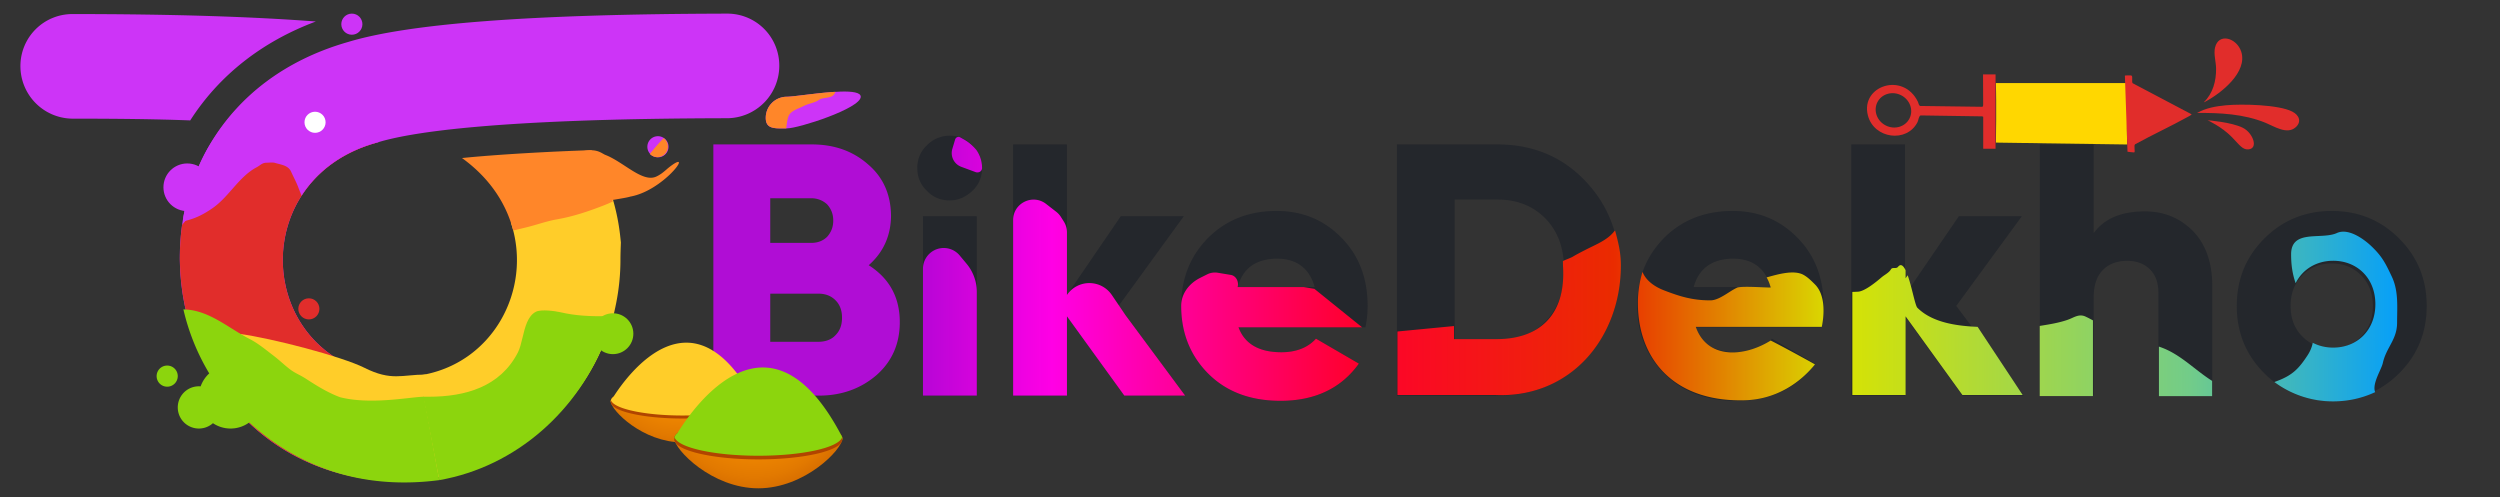 <svg xmlns="http://www.w3.org/2000/svg" width="176" height="35" fill="none" viewBox="0 0 176 35"><rect x="0" y="0" width="176" height="35" fill="#333333" stroke="none"/><g clip-path="url(#clip0_82_100)"><path fill="#CD34F7" d="M28.828 33.895c-18.578.4-22.614-25.696-4.344-30.933C28.735 1.668 37.239.99 51.196.959a3.655 3.655 0 0 1 3.666 3.666 3.696 3.696 0 0 1-3.635 3.698c-17.038.03-22.584 1.078-24.617 1.694-9.336 2.496-8.689 15.035.523 16.453l1.695 7.425ZM22.235 1.514C17.798 1.174 12.129.99 5.105.99a3.655 3.655 0 0 0-3.667 3.666 3.696 3.696 0 0 0 3.636 3.697c3.142 0 5.915.031 8.318.124 2.034-3.174 5.053-5.546 8.843-6.963Z"/><path fill="#E12D2B" d="M21.15 13.904c1.087-1.76 2.897-3.202 5.46-3.887l-8.812.026-4.976 5.779c-1.238 8.72 4.683 18.317 16.006 18.073l-1.695-7.425c-6.683-1.029-8.859-7.912-5.984-12.566Z"/><path fill="#CD34F7" d="M60.597 6.81c0 .82-4.383 2.23-5.204 2.23l-.193.001h-.004c-.728.006-1.29.01-1.29-.744 0-.822.666-1.487 1.487-1.487.212 0 .663-.055 1.215-.123 1.581-.193 3.989-.486 3.989.123Z"/><path fill="#FF8629" d="M58.82 6.464a.83.83 0 0 1-.154.239c-.124.123-.333.156-.54.189-.19.03-.378.06-.5.157-.117.093-.345.165-.569.235a2.923 2.923 0 0 0-.447.164c-.086.045-.186.089-.291.134-.301.13-.637.274-.775.534-.103.195-.163.596-.19.923l-.151.001h-.005c-.728.006-1.29.01-1.29-.744 0-.821.666-1.487 1.487-1.487.213 0 .664-.055 1.216-.122.67-.082 1.488-.182 2.208-.223Z"/><path fill="#FFCD29" fill-rule="evenodd" d="M42.102 11.404a15.123 15.123 0 0 1 1.576 5.36l.033.307c-.017.437-.032.846-.031 1.204 0 1.032-.101 2.04-.292 3.015-.178.905-.33 1.484-.709 2.487-1.916 5.073-6.404 8.886-11.874 9.846l-1.268-7.195c5.153-.784 7.961-6.044 6.448-10.703.617-1.542 1.83-3.385 6.102-4.318l.015-.003Z" clip-rule="evenodd"/><path fill="#FFCD29" d="M25.65 25.89c1.918.96 2.637.48 4.315.48l.96.48-.24 2.397-6.473.479-6.233-3.596-1.199-2.637c2.397.32 7.289 1.607 8.87 2.397Z"/><path fill="#CD34F7" d="M46.291 11.076a.744.744 0 1 0 0-1.487.744.744 0 0 0 0 1.487Z"/><path fill="#FF8629" d="M45.747 10.836c.316-.387.632-.771.978-1.11a.742.742 0 1 1-.978 1.11Z"/><path fill="#FF8629" fill-rule="evenodd" d="M36.131 16.23c-.481-1.876-1.641-3.685-3.606-5.104 2.403-.246 6.193-.462 9.12-.554.16.272.313.55.456.832a.321.321 0 0 0-.011.003c.435.883.788 1.814 1.05 2.782-.218.1-.437.195-.657.28-1.075.419-2.15.778-3.295.977-.428.074-.858.2-1.283.325-.192.056-.383.112-.573.163-.23.062-.471.12-.716.178-.16.038-.323.077-.485.118Z" clip-rule="evenodd"/><path fill="#FF8629" d="M40.513 10.788c-.653.79-.186 1.295-1.152 1.617-1.197.399-3.665.03-4.256 1.014.813.351.907 2.058 1.812 1.684 1.195-.494 2.112.634 4.555-.48-.102-.375 2.334-.601 2.906-.784 2.269-.403 4.367-3.203 2.966-2.24a4.92 4.92 0 0 0-.441.349c-.203.174-.39.335-.693.479-.969.458-2.291-1.015-3.588-1.52-.322-.125-.67-.599-2.109-.12Z"/><path fill="#8CD50D" d="M42.64 22.266c-1.125 0-2.089-.028-3.18-.283-.364-.085-1.36-.222-1.727-.038-.58.29-.771 1.086-.948 1.825-.093.39-.183.764-.324 1.04-1.246 2.43-3.708 3.12-6.268 3.12l-.394.002 1.125 5.87c5.47-.96 9.836-4.952 11.752-10.025-.005-.284.234-.763-.037-1.511Z"/><path fill="#8CD50D" d="M17.547 29.74c2.145 1.975 6.51 4.96 13.377 4.061l-1.085-5.87c-.84-.006-3.71.596-5.905.031-.875-.328-1.648-.812-2.43-1.32a5.964 5.964 0 0 0-.458-.26c-.202-.107-.404-.214-.588-.351-.218-.162-.423-.34-.628-.517a11.55 11.55 0 0 0-.576-.477c-.104-.078-.207-.158-.31-.238-.432-.336-.872-.677-1.355-.925-.419-.214-.832-.473-1.25-.733-.81-.506-1.634-1.021-2.53-1.24a3.908 3.908 0 0 0-.898-.119 15.49 15.49 0 0 0 1.82 4.506c-.271.247-.481.56-.605.912a1.743 1.743 0 0 0-.125-.005 1.487 1.487 0 1 0 .99 2.597 2.22 2.22 0 0 0 1.24.377c.492 0 .947-.16 1.316-.429ZM12.514 26.452a.744.744 0 1 1-1.487 0 .744.744 0 0 1 1.487 0Z"/><path fill="#CD34F7" d="M26.636 10.009a1.664 1.664 0 0 0-.026.008c-2.5.668-4.284 2.056-5.38 3.759a32.148 32.148 0 0 1-.244-.619c-.088-.229-.19-.437-.292-.648-.065-.134-.132-.27-.195-.413-.167-.375-.526-.467-.884-.559a5.469 5.469 0 0 1-.249-.067c-.124-.039-.278-.03-.422-.022-.058.003-.114.007-.166.007-.227 0-.35.086-.493.186-.065.045-.133.092-.216.136-.685.36-1.206.952-1.727 1.545-.43.488-.86.976-1.382 1.335-.689.474-1.262.753-2.06.925.017-.104.014-.197.005-.285.29-1.644.837-3.249 1.654-4.741 2.257-3.948 6.191-6.814 10.83-7.628l1.247 7.08Z"/><circle cx="22.179" cy="8.609" r=".743" fill="#fff"/><circle cx="24.771" cy="1.702" r=".743" fill="#CD34F7"/><circle cx="21.744" cy="21.744" r=".743" fill="#E12D2B"/><circle cx="43.15" cy="23.493" r="1.438" fill="#8CD50D"/><circle cx="13.184" cy="13.185" r="1.678" fill="#CD34F7"/><path fill="#B00DD5" d="M61.157 18.67c1.448.925 2.188 2.25 2.188 4.006 0 1.54-.555 2.773-1.633 3.728-1.11.955-2.465 1.448-4.067 1.448H50.22V10.167h6.932c1.571 0 2.896.462 3.974 1.418 1.079.924 1.602 2.156 1.602 3.666-.03 1.386-.554 2.526-1.57 3.42Zm-4.036-4.713h-2.896v3.142h2.896c.462 0 .832-.154 1.11-.43.277-.309.43-.679.43-1.14 0-.463-.153-.833-.43-1.14a1.614 1.614 0 0 0-1.11-.432Zm.493 10.105c.493 0 .924-.154 1.202-.462.308-.308.462-.708.462-1.232s-.154-.924-.462-1.232c-.308-.309-.709-.463-1.202-.463h-3.389v3.39h3.39Z"/><path fill="#24272C" d="M68.46 13.433c-.463.431-.987.678-1.603.678s-1.17-.216-1.602-.678c-.462-.431-.678-.986-.678-1.602 0-.616.216-1.17.678-1.602a2.238 2.238 0 0 1 1.602-.678c.616 0 1.17.216 1.602.678.431.431.678.986.678 1.602 0 .616-.216 1.17-.678 1.602Zm-3.482 14.42V15.22h3.79v12.632h-3.79ZM83.433 27.852H79.15l-4.036-5.576v5.576h-3.79V10.167h3.79v10.599l3.79-5.546h4.437l-4.591 6.316 4.683 6.316Z"/><path fill="#24272C" d="M87.192 23.046c.431 1.17 1.448 1.756 3.02 1.756 1.016 0 1.848-.308 2.433-.955l3.02 1.756c-1.233 1.725-3.081 2.619-5.515 2.619-2.126 0-3.82-.647-5.084-1.91-1.263-1.264-1.91-2.866-1.91-4.776 0-1.91.616-3.482 1.88-4.776 1.262-1.263 2.864-1.91 4.836-1.91 1.849 0 3.359.647 4.591 1.91 1.232 1.263 1.818 2.866 1.818 4.776 0 .554-.062 1.047-.154 1.51h-8.935Zm-.062-2.835h5.423c-.37-1.325-1.263-2.003-2.68-2.003-1.48.031-2.373.678-2.743 2.003ZM105.431 10.167c2.434 0 4.498.832 6.131 2.527 1.633 1.694 2.465 3.79 2.465 6.316s-.832 4.621-2.465 6.316c-1.633 1.694-3.697 2.526-6.131 2.526h-7.086V10.167h7.086Zm0 13.803c1.386 0 2.526-.462 3.389-1.356.863-.893 1.294-2.095 1.294-3.604 0-1.51-.431-2.712-1.294-3.605-.863-.894-2.003-1.356-3.389-1.356h-3.019v9.921h3.019ZM119.295 23.046c.432 1.17 1.448 1.756 3.02 1.756 1.016 0 1.848-.308 2.434-.955l3.019 1.756c-1.232 1.725-3.081 2.619-5.515 2.619-2.126 0-3.82-.647-5.084-1.91-1.263-1.264-1.91-2.866-1.91-4.776 0-1.91.616-3.482 1.88-4.776 1.263-1.263 2.865-1.91 4.837-1.91 1.848 0 3.358.647 4.59 1.91 1.233 1.263 1.818 2.866 1.818 4.776a7.54 7.54 0 0 1-.154 1.51h-8.935Zm-.061-2.835h5.422c-.369-1.325-1.263-2.003-2.68-2.003-1.448.031-2.373.678-2.742 2.003ZM142.464 27.852h-4.313l-4.036-5.576v5.576h-3.79V10.167h3.79v10.599l3.789-5.546h4.437l-4.621 6.316 4.744 6.316ZM150.999 14.881c1.355 0 2.465.462 3.389 1.387.893.924 1.356 2.218 1.356 3.85v7.765h-3.79v-7.24c0-.74-.216-1.325-.616-1.695-.401-.4-.955-.585-1.572-.585-.739 0-1.294.215-1.725.647-.431.431-.647 1.078-.647 1.94v6.902h-3.79V10.167h3.79v6.255c.74-1.048 1.972-1.54 3.605-1.54ZM168.899 26.28c-1.294 1.295-2.896 1.942-4.745 1.942-1.879 0-3.45-.647-4.744-1.941-1.294-1.294-1.941-2.866-1.941-4.745 0-1.88.647-3.45 1.941-4.745 1.294-1.294 2.896-1.94 4.744-1.94 1.88 0 3.451.646 4.745 1.94s1.941 2.865 1.941 4.745-.647 3.45-1.941 4.745Zm-6.809-2.588c.555.555 1.233.832 2.064.832.832 0 1.51-.277 2.065-.832.554-.554.832-1.263.832-2.156 0-.863-.278-1.602-.832-2.157-.555-.554-1.233-.832-2.065-.832-.831 0-1.509.278-2.064.832-.554.555-.832 1.263-.832 2.157 0 .893.278 1.602.832 2.156Z"/><path fill="url(#paint0_linear_82_100)" d="M64.978 18.92a1.461 1.461 0 0 1 2.584-.935l.488.586c.463.556.717 1.257.717 1.98v7.298h-3.79v-8.93Z"/><path fill="url(#paint1_linear_82_100)" d="m98.38 23.337 3.983-.383v.919h3.022c2.857 0 4.889-1.578 4.649-5.174v-.005c0-.105-.002-.209-.007-.31.168-.098.534-.215.697-.313.263-.158.562-.312.872-.471.774-.398 1.544-.685 2.034-1.299a.906.906 0 0 1 .07-.078c.222.818.409 1.544.409 2.451 0 5.168-3.596 9.374-8.853 9.134H98.38v-4.47Z"/><path fill="url(#paint2_linear_82_100)" d="M84.492 19.562c-.77.384-1.337 1.111-1.337 1.97 0 1.91.647 3.513 1.91 4.776 1.264 1.263 2.958 1.91 5.084 1.91 2.434 0 4.283-.893 5.515-2.619l-3.02-1.756c-.585.647-1.416.955-2.433.955-1.571 0-2.588-.585-3.02-1.756h8.7l-3.357-2.707-.765-.127h-4.64c.103-.368-.104-.791-.48-.854l-.92-.153a1.208 1.208 0 0 0-.738.111l-.5.25Z"/><path fill="url(#paint3_linear_82_100)" d="M75.114 20.762a1.91 1.91 0 0 1 3.159.006l.964 1.421 4.196 5.66H79.15l-4.036-5.577v5.577h-3.79V15.493c0-1.195 1.374-1.869 2.32-1.137l.71.55c.133.103.246.227.335.368l.202.319c.146.23.223.497.223.77v4.4Z"/><path fill="url(#paint4_linear_82_100)" d="M67.549 9.648a.254.254 0 0 1 .047.02l.233.13c.326.179.616.416.857.699l.052.061c.257.37.399.802.399 1.27 0 .232-.239.368-.457.288l-1.006-.372a1.032 1.032 0 0 1-.63-1.263l.196-.657c.04-.133.175-.217.309-.176Z"/><path fill="url(#paint5_linear_82_100)" d="M160.114 26.894a6.874 6.874 0 0 0 4.142 1.363c1.06 0 2.061-.232 2.954-.65-.158-.407.102-.99.317-1.473.1-.224.19-.427.224-.58.105-.472.302-.838.493-1.195.26-.485.511-.952.511-1.642 0-.177.003-.354.006-.53.015-.929.03-1.848-.374-2.705-.453-.96-.688-1.435-1.456-2.163-.532-.504-1.61-1.281-2.413-.915-.359.164-.835.187-1.311.21-.957.045-1.913.09-1.913 1.287 0 .752.092 1.38.319 2.036.486-.985 1.47-1.58 2.643-1.58 1.68 0 2.97 1.218 2.97 3.057 0 1.84-1.29 3.057-2.97 3.057-.526 0-1.014-.12-1.437-.34-.06.295-.176.589-.365.878-.633.972-1.086 1.419-2.192 1.83l-.148.055Z"/><path fill="url(#paint6_linear_82_100)" d="M134.669 20.675c-.108-.425-.231-.91-.369-1.297l-.147.215v-.572c-.162-.33-.34-.477-.535-.233-.064.08-.157.08-.249.08-.098 0-.193-.001-.249.096-.09.158-.261.276-.427.39a2.694 2.694 0 0 0-.236.174c-.366.315-1.178.983-1.658 1.007-.133.007-.264.013-.394.016v7.257h3.748V22.27l3.999 5.538h4.245l-3.172-4.798c-1.534-.063-3.217-.317-4.244-1.347-.082-.083-.187-.494-.312-.987Z"/><path fill="url(#paint7_linear_82_100)" d="M115.631 19.139a7.46 7.46 0 0 0-.323 2.197c0 3.868 2.444 6.893 7.32 6.848 2.463 0 4.187-1.335 5.146-2.533-2.158-1.199-3.117-1.678-3.117-1.678-1.918 1.198-4.48 1.306-5.274-.96h8.87c.201-.981.231-2.278-.482-2.992-.252-.251-.504-.503-.8-.668-.688-.384-1.854-.028-2.6.175.117.209.213.445.286.712-.622-.003-1.918-.103-2.338 0-.197.086-.41.22-.63.36-.418.264-.864.546-1.277.546-1.245 0-2.117-.262-3.261-.703-.799-.308-1.315-.777-1.52-1.304Z"/><path fill="url(#paint8_linear_82_100)" d="m143.596 22.945.054-.009h.003c.624-.1 1.299-.209 1.895-.416a4.08 4.08 0 0 0 .317-.13c.315-.142.603-.27.963-.1.177.083.348.172.516.265v5.33h-3.748v-4.94Z"/><path fill="url(#paint9_linear_82_100)" d="M152.511 24.605a5.227 5.227 0 0 0-.525-.204v3.485h3.748v-1.072c-.441-.278-.848-.595-1.254-.91-.621-.484-1.239-.964-1.969-1.299Z"/><path fill="url(#paint10_radial_82_100)" d="M53.093 28.246c0 .642-2.26 2.898-5.048 2.898-2.786 0-5.047-2.256-5.047-2.898 0-.643 2.259-1.165 5.047-1.165 2.789 0 5.048.52 5.048 1.165Z"/><path fill="url(#paint11_radial_82_100)" d="M53.093 28.246c0 .642-2.26 1.164-5.048 1.164-2.786 0-5.047-.522-5.047-1.164 0-.643 2.259-1.165 5.047-1.165 2.789 0 5.048.52 5.048 1.165Z"/><path fill="#FFCD29" d="M53.073 28.142a.391.391 0 0 0-.046-.084c-4.322-7.928-8.847-1.678-9.833-.134-.128.102-.196.21-.196.323 0 .643 2.259 1.165 5.047 1.165 2.789 0 5.048-.522 5.048-1.165a.28.28 0 0 0-.022-.105h.002Z"/><path fill="url(#paint12_radial_82_100)" d="M48.045 29.252c-2.633 0-4.796-.466-5.026-1.058a.282.282 0 0 0-.021.106c0 .642 2.259 1.164 5.047 1.164 2.789 0 5.048-.522 5.048-1.164a.28.28 0 0 0-.022-.106c-.23.594-2.392 1.058-5.027 1.058h.001Z"/><path fill="url(#paint13_radial_82_100)" d="M59.303 30.865c0 .779-2.65 3.512-5.916 3.512-3.266 0-5.916-2.731-5.916-3.512 0-.78 2.648-1.41 5.916-1.41 3.268 0 5.916.63 5.916 1.41Z"/><path fill="url(#paint14_radial_82_100)" d="M59.303 30.865c0 .779-2.65 1.41-5.916 1.41-3.266 0-5.916-.63-5.916-1.41 0-.78 2.648-1.41 5.916-1.41 3.268 0 5.916.63 5.916 1.41Z"/><path fill="#8CD50D" d="M59.278 30.74a.477.477 0 0 0-.054-.102c-5.064-9.606-10.368-2.034-11.523-.162-.15.124-.23.254-.23.391 0 .779 2.648 1.41 5.916 1.41 3.268 0 5.916-.631 5.916-1.41a.348.348 0 0 0-.025-.128Z"/><path fill="#B04500" d="M53.387 32.084c-3.087 0-5.622-.562-5.891-1.282a.35.35 0 0 0-.025.128c0 .779 2.648 1.411 5.916 1.411 3.268 0 5.916-.632 5.916-1.41a.349.349 0 0 0-.025-.129c-.27.72-2.804 1.282-5.891 1.282Z"/><g clip-path="url(#clip1_82_100)"><path fill="#E12D2B" d="M155.156 7.19c.634-.615.867-1.486.856-2.367-.006-.477-.18-1.02-.075-1.47.249-1.073 1.528-.683 1.843.277.471 1.442-1.394 2.925-2.533 3.53-.027.014-.053.043-.091.03ZM161.375 7.855c.51.261.671.738.225 1.118-.608.517-1.494-.079-2.114-.331-1.527-.622-3.211-.705-4.809-.689.591-.346 1.342-.478 2.037-.542 1.095-.1 3.693-.053 4.661.444ZM157.91 9.004c.702.36 1.107 1.462.368 1.513-.41.029-.626-.327-1.157-.869-.724-.739-1.706-1.182-1.706-1.182s1.697.128 2.494.537h.001Z"/><path fill="gold" d="M149.755 5.847c.042 1.428-.062 2.889-.001 4.325l-9.241-.133s.05-2.77-.006-4.192h9.248Z"/><path fill="#E12D2B" d="M140.486 10.472h-.868V8.225l-.068-.033-4.336-.066c-.139.046-.153.338-.216.463-.75 1.496-3.077 1.185-3.5-.467-.531-2.076 2.483-3.094 3.522-.959.049.102.048.26.168.297l4.355.058c.06-.012.073-.07.072-.124-.008-.24-.009-2.155-.009-2.155h.881l-.001 5.233Zm-6.061-2.125c.301-.587.04-1.321-.582-1.64-.622-.32-1.371-.102-1.672.484-.301.587-.04 1.322.582 1.64.623.32 1.371.103 1.672-.484ZM149.592 5.318s.418-.03.469.003c.108.068-.013.465.084.54l4.141 2.185c.014.037-.22.159-.264.183-1.219.671-2.492 1.26-3.712 1.93-.107.08.03.523-.061.573-.02.012-.472-.051-.472-.051l-.185-5.363Z"/></g></g><defs><linearGradient id="paint0_linear_82_100" x1="46.499" x2="177.818" y1="20.384" y2="20.384" gradientUnits="userSpaceOnUse"><stop stop-color="#2711B9"/><stop offset=".21" stop-color="#FF00E5"/><stop offset=".372" stop-color="#FF002E"/><stop offset=".511" stop-color="#EA2B00"/><stop offset=".632" stop-color="#D8E301"/><stop offset=".82" stop-color="#72CC89"/><stop offset=".938" stop-color="#009DFF"/></linearGradient><linearGradient id="paint1_linear_82_100" x1="46.499" x2="177.818" y1="20.384" y2="20.384" gradientUnits="userSpaceOnUse"><stop stop-color="#2711B9"/><stop offset=".21" stop-color="#FF00E5"/><stop offset=".372" stop-color="#FF002E"/><stop offset=".511" stop-color="#EA2B00"/><stop offset=".632" stop-color="#D8E301"/><stop offset=".82" stop-color="#72CC89"/><stop offset=".938" stop-color="#009DFF"/></linearGradient><linearGradient id="paint2_linear_82_100" x1="46.499" x2="177.818" y1="20.384" y2="20.384" gradientUnits="userSpaceOnUse"><stop stop-color="#2711B9"/><stop offset=".21" stop-color="#FF00E5"/><stop offset=".372" stop-color="#FF002E"/><stop offset=".511" stop-color="#EA2B00"/><stop offset=".632" stop-color="#D8E301"/><stop offset=".82" stop-color="#72CC89"/><stop offset=".938" stop-color="#009DFF"/></linearGradient><linearGradient id="paint3_linear_82_100" x1="46.499" x2="177.818" y1="20.384" y2="20.384" gradientUnits="userSpaceOnUse"><stop stop-color="#2711B9"/><stop offset=".21" stop-color="#FF00E5"/><stop offset=".372" stop-color="#FF002E"/><stop offset=".511" stop-color="#EA2B00"/><stop offset=".632" stop-color="#D8E301"/><stop offset=".82" stop-color="#72CC89"/><stop offset=".938" stop-color="#009DFF"/></linearGradient><linearGradient id="paint4_linear_82_100" x1="46.499" x2="177.818" y1="20.384" y2="20.384" gradientUnits="userSpaceOnUse"><stop stop-color="#2711B9"/><stop offset=".21" stop-color="#FF00E5"/><stop offset=".372" stop-color="#FF002E"/><stop offset=".511" stop-color="#EA2B00"/><stop offset=".632" stop-color="#D8E301"/><stop offset=".82" stop-color="#72CC89"/><stop offset=".938" stop-color="#009DFF"/></linearGradient><linearGradient id="paint5_linear_82_100" x1="46.499" x2="177.818" y1="20.384" y2="20.384" gradientUnits="userSpaceOnUse"><stop stop-color="#2711B9"/><stop offset=".21" stop-color="#FF00E5"/><stop offset=".372" stop-color="#FF002E"/><stop offset=".511" stop-color="#EA2B00"/><stop offset=".632" stop-color="#D8E301"/><stop offset=".82" stop-color="#72CC89"/><stop offset=".938" stop-color="#009DFF"/></linearGradient><linearGradient id="paint6_linear_82_100" x1="46.499" x2="177.818" y1="20.384" y2="20.384" gradientUnits="userSpaceOnUse"><stop stop-color="#2711B9"/><stop offset=".21" stop-color="#FF00E5"/><stop offset=".372" stop-color="#FF002E"/><stop offset=".511" stop-color="#EA2B00"/><stop offset=".632" stop-color="#D8E301"/><stop offset=".82" stop-color="#72CC89"/><stop offset=".938" stop-color="#009DFF"/></linearGradient><linearGradient id="paint7_linear_82_100" x1="46.499" x2="177.818" y1="20.384" y2="20.384" gradientUnits="userSpaceOnUse"><stop stop-color="#2711B9"/><stop offset=".21" stop-color="#FF00E5"/><stop offset=".372" stop-color="#FF002E"/><stop offset=".511" stop-color="#EA2B00"/><stop offset=".632" stop-color="#D8E301"/><stop offset=".82" stop-color="#72CC89"/><stop offset=".938" stop-color="#009DFF"/></linearGradient><linearGradient id="paint8_linear_82_100" x1="46.499" x2="177.818" y1="20.384" y2="20.384" gradientUnits="userSpaceOnUse"><stop stop-color="#2711B9"/><stop offset=".21" stop-color="#FF00E5"/><stop offset=".372" stop-color="#FF002E"/><stop offset=".511" stop-color="#EA2B00"/><stop offset=".632" stop-color="#D8E301"/><stop offset=".82" stop-color="#72CC89"/><stop offset=".938" stop-color="#009DFF"/></linearGradient><linearGradient id="paint9_linear_82_100" x1="46.499" x2="177.818" y1="20.384" y2="20.384" gradientUnits="userSpaceOnUse"><stop stop-color="#2711B9"/><stop offset=".21" stop-color="#FF00E5"/><stop offset=".372" stop-color="#FF002E"/><stop offset=".511" stop-color="#EA2B00"/><stop offset=".632" stop-color="#D8E301"/><stop offset=".82" stop-color="#72CC89"/><stop offset=".938" stop-color="#009DFF"/></linearGradient><radialGradient id="paint10_radial_82_100" cx="0" cy="0" r="1" gradientTransform="matrix(9.125 0 0 9.502 47.796 24.417)" gradientUnits="userSpaceOnUse"><stop stop-color="#FF9800"/><stop offset=".26" stop-color="#FB9400"/><stop offset=".46" stop-color="#F28A00"/><stop offset=".66" stop-color="#E27900"/><stop offset=".84" stop-color="#CB6100"/><stop offset="1" stop-color="#B04500"/></radialGradient><radialGradient id="paint11_radial_82_100" cx="0" cy="0" r="1" gradientTransform="matrix(7.059 0 0 7.35 47.796 25.555)" gradientUnits="userSpaceOnUse"><stop stop-color="#F86E00"/><stop offset=".12" stop-color="#F06A00"/><stop offset=".29" stop-color="#DC5F00"/><stop offset=".51" stop-color="#BA4E00"/><stop offset=".75" stop-color="#8B3700"/><stop offset="1" stop-color="#541B00"/></radialGradient><radialGradient id="paint12_radial_82_100" cx="0" cy="0" r="1" gradientTransform="matrix(6.192 0 0 6.448 32.023 27.362)" gradientUnits="userSpaceOnUse"><stop stop-color="#FF9800"/><stop offset=".26" stop-color="#FB9400"/><stop offset=".46" stop-color="#F28A00"/><stop offset=".66" stop-color="#E27900"/><stop offset=".84" stop-color="#CB6100"/><stop offset="1" stop-color="#B04500"/></radialGradient><radialGradient id="paint13_radial_82_100" cx="0" cy="0" r="1" gradientTransform="matrix(10.696 0 0 11.513 53.094 25.984)" gradientUnits="userSpaceOnUse"><stop stop-color="#FF9800"/><stop offset=".26" stop-color="#FB9400"/><stop offset=".46" stop-color="#F28A00"/><stop offset=".66" stop-color="#E27900"/><stop offset=".84" stop-color="#CB6100"/><stop offset="1" stop-color="#B04500"/></radialGradient><radialGradient id="paint14_radial_82_100" cx="0" cy="0" r="1" gradientTransform="matrix(8.274 0 0 8.906 53.094 25.984)" gradientUnits="userSpaceOnUse"><stop stop-color="#F86E00"/><stop offset=".12" stop-color="#F06A00"/><stop offset=".29" stop-color="#DC5F00"/><stop offset=".51" stop-color="#BA4E00"/><stop offset=".75" stop-color="#8B3700"/><stop offset="1" stop-color="#541B00"/></radialGradient><clipPath id="clip0_82_100"><path fill="#fff" d="M0 0h175.277v35H0z"/></clipPath><clipPath id="clip1_82_100"><path fill="#fff" d="m138.792-7.092 24.916 12.775-7.985 15.572L130.808 8.48z"/></clipPath></defs></svg>